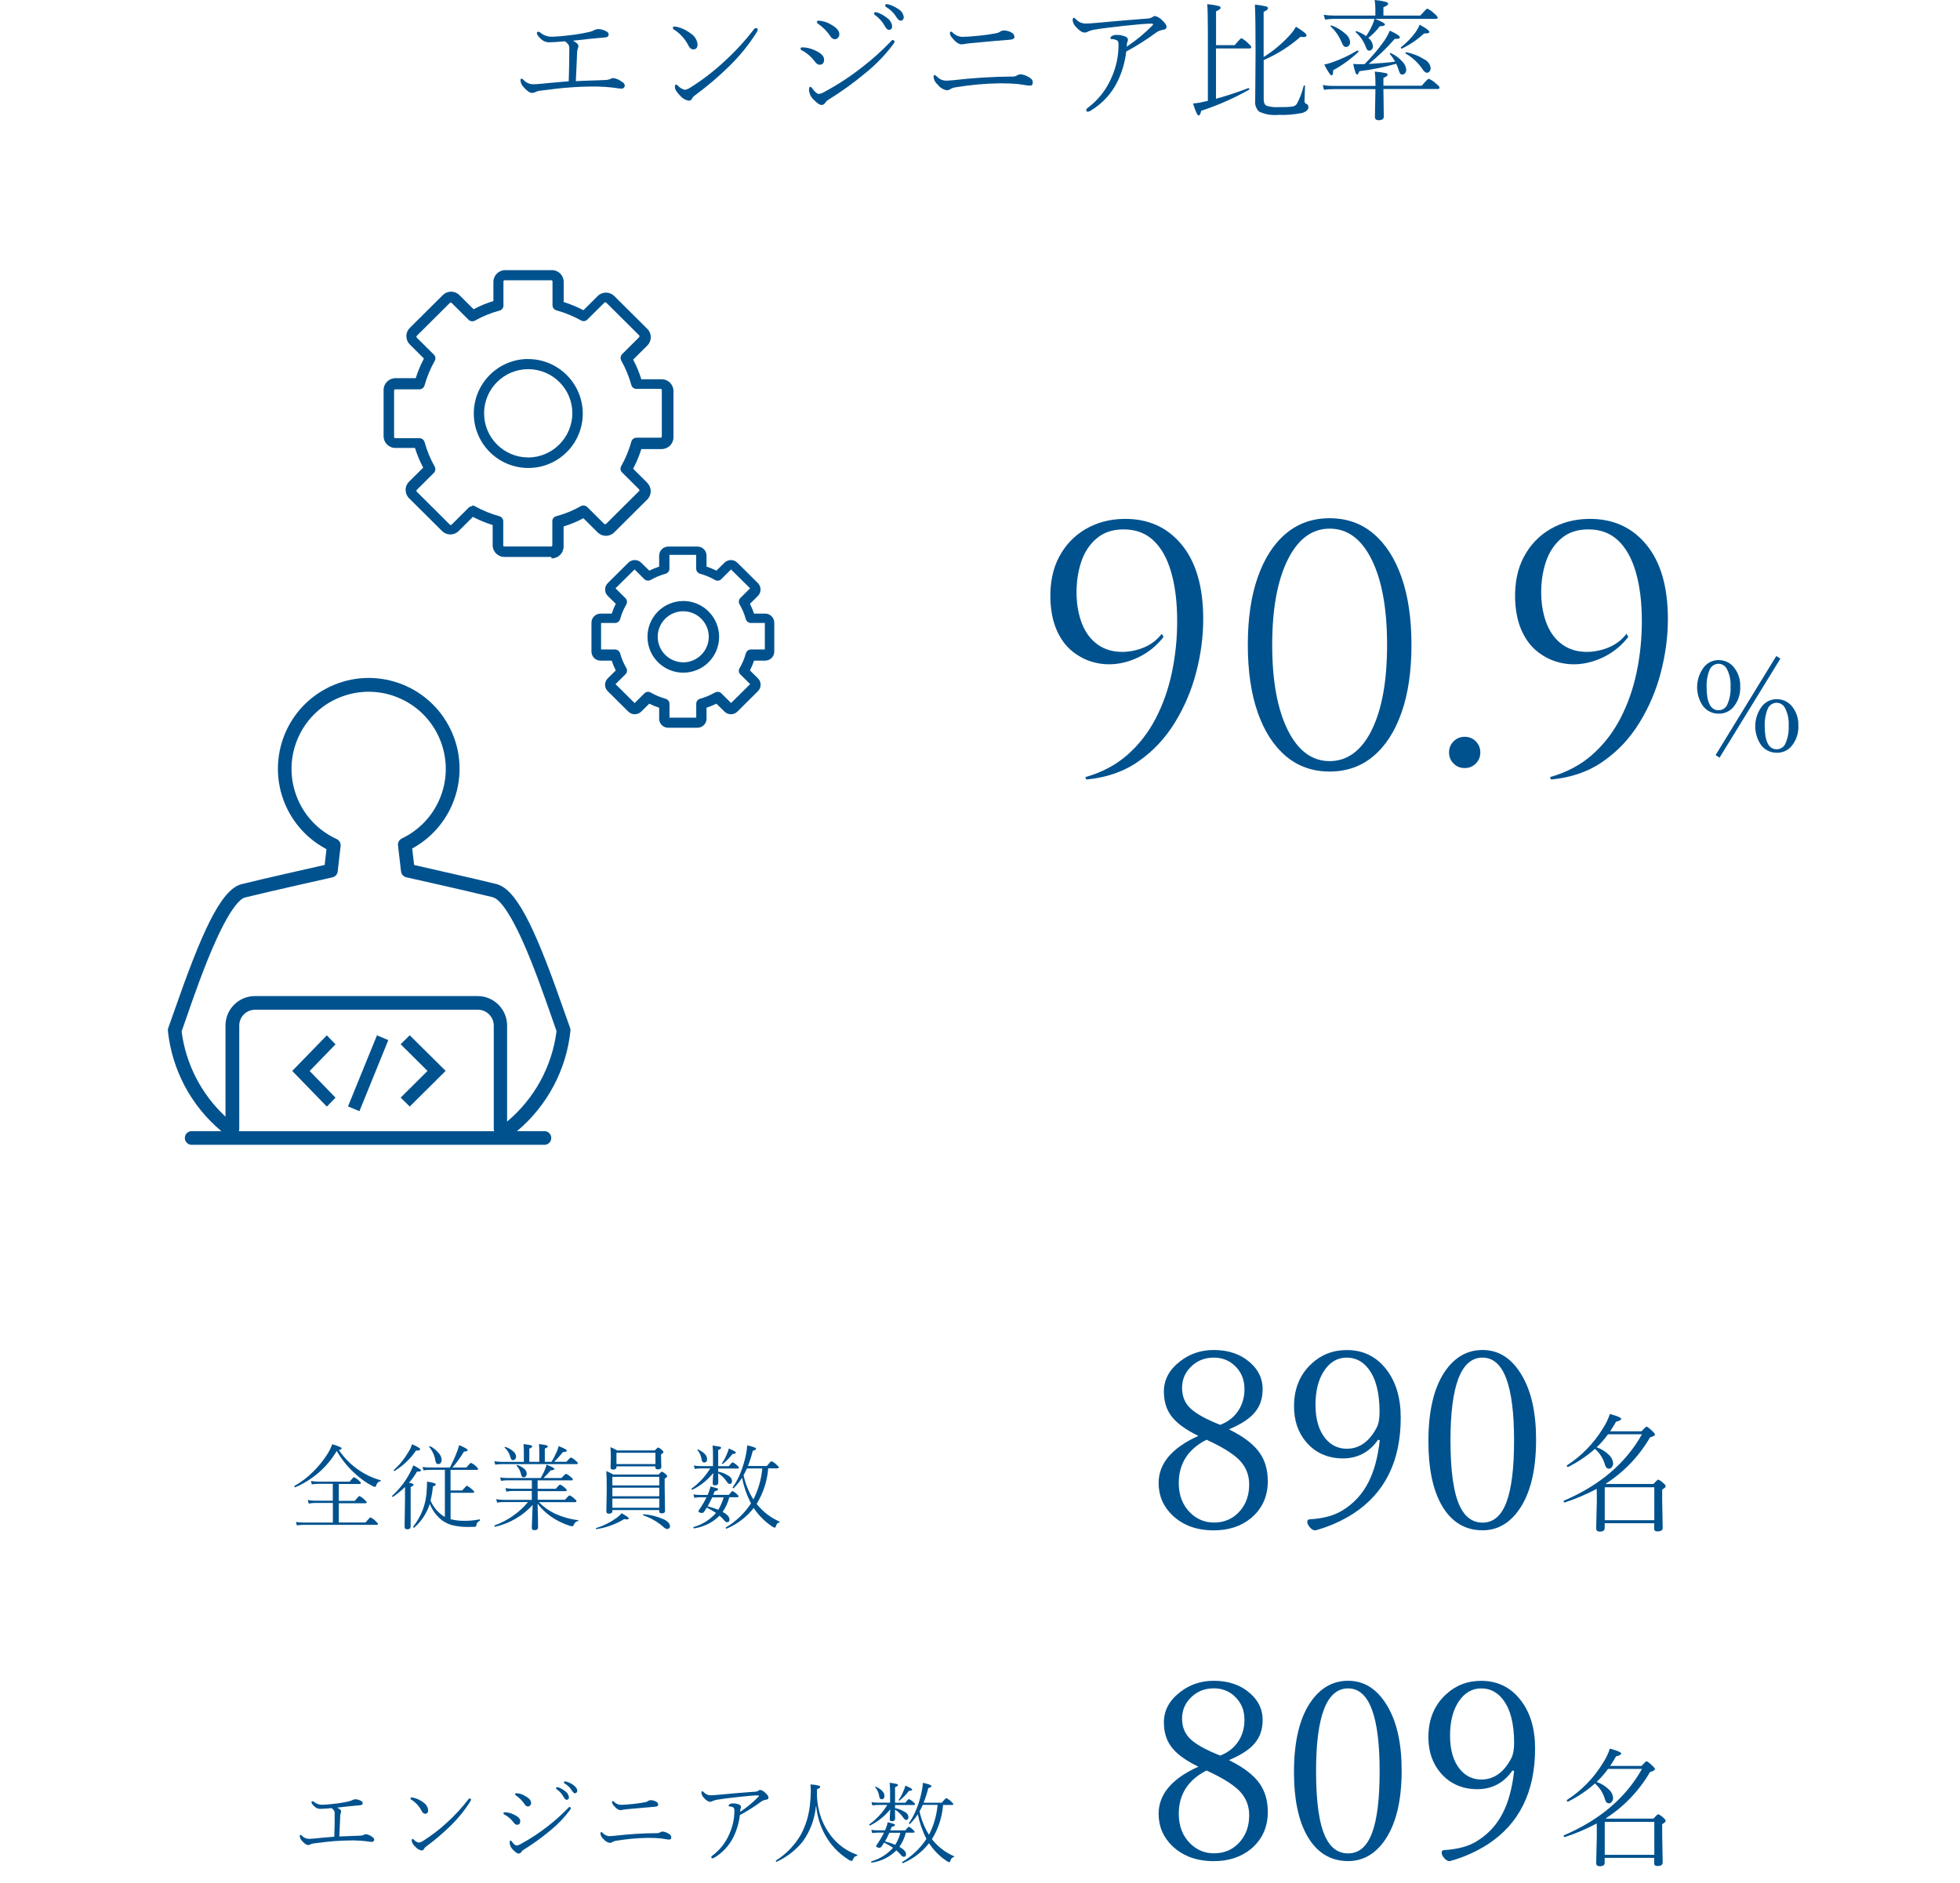 <?xml version="1.0" encoding="UTF-8"?>
<svg xmlns="http://www.w3.org/2000/svg" version="1.1" viewBox="0 0 315.97 303.56">
  <!-- Generator: Adobe Illustrator 29.5.1, SVG Export Plug-In . SVG Version: 2.1.0 Build 141)  -->
  <defs>
    <style>
      .st0 {
        fill: none;
      }

      .st1 {
        fill-rule: evenodd;
      }

      .st1, .st2 {
        fill: #00528f;
      }
    </style>
  </defs>
  <g id="_レイヤー_11">
    <g>
      <path id="Path_224825" class="st2" d="M92.85,13.08c.66-.04,1.64-.07,2.93-.11.89-.03,1.5-.05,1.79-.07.24,0,.48-.04.71-.12.18-.11.38-.18.59-.2.53.08,1.03.31,1.45.65.23.1.38.32.4.56,0,.14-.06.27-.16.36-.1.1-.24.15-.38.14-.15,0-.61-.05-1.39-.17-.68-.08-1.53-.14-2.55-.17h-.59c-1.2,0-2.51.05-3.94.16-.89.05-2.47.23-4.76.53-.23.03-.46.1-.66.22-.17.08-.35.12-.54.12-.35,0-.8-.32-1.37-.97-.28-.29-.45-.67-.47-1.07,0-.17.05-.25.16-.25s.21.06.28.14c.38.45.92.72,1.51.75h.22c.19,0,.56-.02,1.11-.07.94-.1,2.43-.24,4.49-.41.03-.68.05-1.74.08-3.17.01-.55.02-1.29.02-2.22,0-.22-.08-.44-.22-.61-.14-.16-.3-.31-.47-.44-.09,0-.31.02-.66.05-.34.03-.65.05-.95.07-.5.03-.86.04-1.06.04-.5-.03-.97-.25-1.31-.62-.38-.38-.56-.66-.56-.86,0-.15.07-.22.23-.22.11,0,.21.03.29.11.54.47,1.24.71,1.96.69.88-.03,1.76-.1,2.64-.22,1.12-.12,2.23-.3,3.33-.55.27-.05.54-.15.78-.28.2-.11.42-.17.65-.19.49.02.97.16,1.39.42.18.08.3.27.3.47,0,.24-.14.38-.42.44-.24.04-.61.07-1.11.11-.66.05-2.07.2-4.23.44.22.11.43.24.62.4.15.11.25.28.26.47,0,.15-.04.29-.1.42-.06.18-.1.37-.1.56l-.11,2.5c-.04.77-.07,1.5-.1,2.18h.03-.01Z"></path>
      <path id="Path_224826" class="st2" d="M108.67,4.78c-.11-.05-.18-.15-.19-.27-.02-.11.05-.21.16-.23h.07c.12,0,.23.01.35.04.85.18,1.64.56,2.32,1.1.61.38,1,1.03,1.07,1.74,0,.53-.23.8-.67.8-.32.01-.58-.19-.8-.62-.53-1.05-1.33-1.94-2.32-2.57h.01ZM110.38,14.49c.34-.06.66-.2.95-.4,1.96-1.23,3.8-2.65,5.49-4.23,1.72-1.57,3.3-3.29,4.72-5.14.1-.12.2-.19.29-.19.21,0,.32.07.32.23,0,.13-.05.26-.12.37-1.28,2.06-2.81,3.94-4.55,5.62-1.68,1.65-3.48,3.17-5.38,4.57-.22.14-.4.33-.53.56-.09.22-.3.36-.54.36-.54-.1-1.02-.38-1.37-.8-.58-.58-.86-1.04-.86-1.39,0-.28.06-.42.19-.42.11.02.21.08.28.17.3.34.7.57,1.14.68h-.03,0Z"></path>
      <path id="Path_224827" class="st2" d="M129.26,8.13c-.12-.05-.2-.17-.2-.3s.11-.2.32-.2c.69.02,1.36.19,1.98.48.99.44,1.49.93,1.49,1.49s-.25.84-.74.84c-.26,0-.53-.2-.82-.61-.54-.71-1.23-1.3-2.02-1.71h-.01ZM132.03,15.14c.31-.04.6-.15.86-.32,2.18-1.17,4.25-2.53,6.19-4.06,1.55-1.2,3.01-2.51,4.37-3.92.24-.27.38-.4.44-.4.08,0,.16.03.22.09.06.04.1.11.1.19-.04.16-.12.32-.23.44-1.28,1.7-2.76,3.24-4.42,4.58-1.91,1.6-3.94,3.06-6.06,4.37-.17.1-.31.24-.42.4-.12.24-.36.4-.62.42-.31,0-.72-.27-1.24-.82-.46-.4-.74-.96-.8-1.57,0-.36.07-.54.22-.54.11,0,.23.11.35.32.15.22.33.41.53.58.14.14.33.23.53.25v-.02h-.02ZM131.85,3.8c-.09-.05-.15-.15-.16-.25,0-.14.1-.22.32-.22.73.05,1.43.28,2.04.68.84.47,1.26.98,1.26,1.51.01.24-.09.46-.27.62-.13.12-.3.19-.48.19-.28-.03-.53-.2-.66-.44-.54-.82-1.23-1.52-2.04-2.07h0v-.02h0ZM141.16,1.97c.07,0,.14,0,.2.02.57.19,1.1.47,1.56.84.49.3.82.8.9,1.37,0,.43-.17.61-.53.61-.23,0-.46-.23-.7-.69-.38-.68-.92-1.27-1.56-1.71-.07-.05-.12-.13-.12-.22,0-.15.07-.22.23-.22,0,0,.02,0,.02,0ZM142.91.66c.11,0,.23.03.34.06.54.14,1.04.38,1.5.7.52.26.87.77.95,1.35,0,.16-.06.32-.17.43-.08.09-.19.14-.31.14-.23,0-.47-.19-.7-.56-.42-.7-1.02-1.28-1.73-1.68-.06-.06-.09-.14-.08-.22-.02-.1.05-.19.15-.2h.06v-.02h0Z"></path>
      <path id="Path_224828" class="st2" d="M152.61,13.01c.1,0,.45-.03,1.07-.08,3.17-.37,6.35-.57,9.54-.59.24.02.48-.04.69-.16.18-.12.38-.19.59-.2.4.03.78.14,1.13.34.27.12.52.29.72.5.1.14.16.32.14.5,0,.32-.14.48-.4.48-.24,0-.47-.02-.71-.06-.65-.11-1.08-.17-1.32-.2-.74-.07-1.71-.11-2.91-.11-2.36.04-4.72.25-7.05.64-.34.04-.68.15-.97.34-.15.1-.32.15-.5.14-.58-.1-1.1-.42-1.45-.89-.36-.3-.6-.72-.68-1.18,0-.27.07-.4.2-.4.16.1.31.22.44.36.39.37.92.58,1.46.56h0ZM155.12,5.94c.53,0,1.38-.05,2.54-.17,1.03-.09,2.05-.24,3.06-.44.18-.04.35-.11.5-.22.15-.11.34-.18.53-.2.46-.01.92.1,1.32.34.27.12.44.38.47.67,0,.28-.23.44-.7.48-1.43.11-3.61.29-6.54.58-.41.04-.66.08-.77.11-.17.03-.34.05-.51.06-.45,0-.95-.34-1.49-1.01-.21-.21-.35-.47-.4-.76,0-.19.07-.28.2-.28.09.02.18.07.23.14.41.43.97.68,1.56.7h0Z"></path>
      <path id="Path_224829" class="st2" d="M181.56,8.3c-.19,1.65-.65,3.26-1.37,4.76-.93,1.94-2.4,3.57-4.23,4.7-.17.13-.37.22-.59.25-.17,0-.26-.09-.26-.28,0-.12.08-.22.23-.33,1.72-1.28,3.07-3.01,3.89-4.99.7-1.59,1.07-3.31,1.09-5.04,0-.48-.07-.76-.2-.84-.28-.15-.6-.23-.92-.23-.12,0-.19-.04-.19-.14.02-.15.11-.29.25-.36.21-.12.44-.17.68-.17.49-.02.98.07,1.43.25.27.06.46.29.47.56,0,.07-.02.14-.05.2-.04.1-.07.16-.08.2-.04.23-.07.46-.08.69,1.51-1,2.9-2.15,4.17-3.44.05-.04.08-.1.08-.16,0-.08-.08-.12-.26-.12-.77,0-2.26.12-4.48.36-2.34.26-3.87.46-4.57.59-.4.05-.78.16-1.15.32-.18.11-.38.17-.59.17-.38,0-.86-.32-1.43-.97-.27-.28-.43-.63-.48-1.01,0-.27.06-.4.19-.4.08,0,.2.08.36.25.38.41.9.65,1.46.68.47,0,1.12-.04,1.95-.12,3.06-.29,5.72-.51,7.98-.68.33,0,.66-.08.95-.25.09-.1.22-.16.36-.17.45.1.86.33,1.17.68.48.43.72.79.72,1.07,0,.26-.17.41-.5.47-.42.05-.82.2-1.16.44-1.54,1.14-3.16,2.16-4.84,3.07h-.02.02,0Z"></path>
      <path id="Path_224830" class="st2" d="M194.72,16.25V5.26c0-2.48-.04-4.01-.11-4.58.63.04,1.25.14,1.86.29.2.07.31.16.31.28,0,.17-.25.36-.74.58v5.45h3.01c.61-.74.97-1.12,1.09-1.12.41.22.78.5,1.1.84.32.27.48.48.48.62,0,.12-.1.19-.3.19h-5.39v8.11c1.76-.48,3.5-1.05,5.2-1.71h.03c.09,0,.14.06.14.17,0,.03,0,.06-.04.08-2.45,1.39-5.04,2.53-7.72,3.4-.1.5-.23.76-.42.76s-.49-.65-.9-1.94c.35-.02.69-.06,1.03-.12.24-.04.69-.14,1.37-.3h0ZM203.71,9.19c1.46-.91,2.8-2.01,3.98-3.27.48-.48.89-1.02,1.23-1.61,1.14.69,1.71,1.16,1.71,1.39,0,.18-.17.27-.5.27-.16,0-.31-.02-.47-.04-1.77,1.55-3.77,2.82-5.94,3.75v6.33c0,.55.16.89.47,1.04.61.19,1.24.26,1.88.22.75.02,1.5,0,2.25-.09.28-.03.54-.17.72-.39.51-.93.88-1.92,1.12-2.94,0-.05.06-.09.11-.08.08,0,.11.04.11.11,0,.17-.02.64-.05,1.4-.02.5-.03.82-.03.97,0,.26.09.42.27.48.23.08.37.3.36.54,0,.43-.35.74-1.03.95-1.26.25-2.55.35-3.83.3-1.06.11-2.13-.08-3.1-.53-.48-.47-.71-1.13-.62-1.8l.06-7.53c0-4.28-.04-6.92-.11-7.92.61.06,1.22.16,1.83.3.19.06.28.16.28.28,0,.19-.23.38-.7.59v7.33s0-.05,0-.05Z"></path>
      <path id="Path_224831" class="st2" d="M223.02,13.82h6.18c.63-.74,1.01-1.12,1.14-1.12.46.2.87.49,1.23.84.34.26.5.46.5.59,0,.14-.1.22-.3.22h-8.75v.04l.06,4.4c0,.39-.28.59-.84.59-.39,0-.59-.18-.59-.54l.08-4.25v-.22h-6.77c-.51,0-1.02.03-1.52.11l-.2-.77c.56.1,1.13.15,1.71.14h6.79c0-.77-.02-1.55-.11-2.31.59.04,1.18.13,1.77.25.2.05.3.14.3.27,0,.14-.23.32-.68.5v1.29h0s0-.03,0-.03ZM221.59,3.04h-6.52c-.49,0-.97.05-1.45.12l-.23-.77c.56.08,1.12.12,1.68.12h6.65v-1.14c0-.46-.04-.91-.11-1.37.63.06,1.25.16,1.86.32.2.07.31.17.31.3,0,.17-.26.35-.76.54v1.35h5.94c.66-.74,1.04-1.12,1.15-1.12.43.21.82.5,1.16.84.34.29.5.5.5.62s-.09.19-.27.19h-9.85c1.08.42,1.62.72,1.62.9s-.28.28-.84.3c-.53.71-1.15,1.34-1.85,1.87.43.32.7.81.75,1.35,0,.19-.06.38-.19.53-.1.11-.25.18-.4.17-.13.01-.27-.05-.35-.16-.11-.18-.2-.37-.26-.56-.34-.86-.88-1.63-1.57-2.24-.02-.02-.03-.05-.03-.07,0-.06.04-.1.09-.11h.04c.56.19,1.09.46,1.57.8.41-.58.75-1.2,1.03-1.85.14-.3.24-.62.32-.95v.03h.01ZM218.79,8.15s.02-.02.03-.02c.12,0,.17.07.17.2,0,.03,0,.06-.03.07-1.22,1.14-2.58,2.13-4.05,2.93v.2c0,.41-.08.62-.26.62s-.56-.58-1.17-1.74c.42-.09.83-.2,1.23-.34,1.42-.49,2.78-1.13,4.07-1.91h0ZM214.52,4.27s-.02-.04-.02-.06c0-.07.04-.11.11-.11h.04c.86.31,1.64.79,2.31,1.4.4.33.65.81.69,1.32,0,.21-.07.41-.22.56-.12.13-.28.2-.45.2-.27,0-.5-.24-.68-.72-.41-.99-1.01-1.88-1.79-2.61h0v.02h0ZM220.01,10.32c1.15-1.17,2.21-2.42,3.16-3.76.35-.51.64-1.06.89-1.62,1.07.5,1.61.86,1.61,1.06,0,.1-.06.2-.17.22-.22.05-.44.06-.66.05-1.27,1.47-2.68,2.82-4.2,4.04,1.9-.11,3.33-.23,4.27-.38-.25-.44-.54-.85-.86-1.24,0-.02-.02-.03-.02-.05,0-.06.04-.09.11-.09h.05c.72.32,1.37.79,1.89,1.38.36.35.58.82.62,1.32,0,.21-.07.42-.22.58-.11.12-.26.19-.42.19-.14,0-.27-.06-.35-.17-.1-.18-.18-.37-.23-.56-.1-.35-.24-.68-.4-1.01-1.94.55-3.93.96-5.94,1.2-.13.36-.24.54-.33.54h-.02c-.11-.01-.2-.13-.28-.34-.15-.45-.27-.9-.36-1.37.45.03.8.04,1.03.04h.38l.44-.02h0ZM226.04,7.82s-.02.02-.04.02c-.11,0-.17-.06-.17-.17,0-.03,0-.06.03-.07.86-.67,1.63-1.45,2.28-2.33.3-.4.54-.83.72-1.29,1.04.57,1.57.96,1.57,1.18,0,.16-.22.23-.65.23h-.2c-1.06.98-2.26,1.8-3.55,2.43h0ZM226.62,8.63s-.05-.05-.05-.09c0-.1.04-.14.12-.12,1.08.21,2.1.62,3.03,1.21.51.27.85.78.92,1.35,0,.19-.06.38-.18.53-.1.14-.26.22-.44.22-.22,0-.49-.24-.8-.72-.68-.97-1.57-1.78-2.6-2.37h0Z"></path>
    </g>
    <g>
      <path id="Path_224852" class="st1" d="M123.35,98.93h-1.79c-.18-.54-.4-1.07-.66-1.58l1.28-1.27c.57-.57.57-1.5,0-2.07l-3.3-3.28c-.58-.58-1.52-.58-2.1,0h0l-1.29,1.27c-.51-.26-1.05-.48-1.59-.65v-1.77c0-.81-.66-1.47-1.47-1.46h-4.7c-.81,0-1.47.65-1.47,1.46h0v1.77c-.55.18-1.08.4-1.59.65l-1.29-1.27c-.58-.58-1.52-.58-2.1,0h0l-3.3,3.28c-.57.57-.57,1.5,0,2.07l1.29,1.27c-.26.51-.48,1.04-.66,1.58h-1.79c-.81,0-1.47.65-1.47,1.45h0v4.67c0,.81.66,1.47,1.47,1.46h1.79c.18.54.4,1.07.66,1.58l-1.29,1.27c-.57.56-.59,1.48-.03,2.05l.03.03,3.3,3.28c.58.58,1.52.58,2.1,0h0l1.29-1.27c.51.26,1.05.48,1.59.65v1.77c0,.81.66,1.47,1.47,1.46h4.7c.81,0,1.47-.65,1.47-1.45h0v-1.78c.55-.18,1.08-.4,1.59-.65l1.29,1.27c.58.58,1.52.58,2.1,0h0l3.3-3.28c.57-.56.59-1.48.03-2.05l-.03-.03-1.28-1.27c.26-.51.48-1.04.66-1.58h1.79c.81,0,1.47-.65,1.47-1.46h0v-4.66c0-.81-.66-1.47-1.47-1.46h0ZM123.31,104.71h-2.25c-.38,0-.71.26-.82.62-.23.84-.57,1.64-1.01,2.39-.2.32-.15.73.11,1l1.59,1.58-3.07,3.04-1.59-1.58c-.28-.25-.68-.29-1.01-.11-.75.43-1.56.77-2.4,1-.36.1-.62.43-.62.81v2.24h-4.31v-2.23c-.01-.38-.26-.7-.62-.81-.84-.23-1.65-.57-2.4-1-.32-.2-.74-.15-1.01.11l-1.59,1.58-3.08-3.05,1.59-1.58c.28-.26.34-.67.16-1-.44-.75-.78-1.55-1.01-2.39-.11-.36-.44-.61-.82-.62h-2.25v-4.27h2.25c.38,0,.71-.26.82-.62.23-.84.57-1.64,1.01-2.39.17-.33.11-.74-.16-1l-1.59-1.58,3.07-3.04,1.59,1.58c.28.25.68.29,1.01.11.75-.43,1.56-.77,2.4-1,.36-.1.62-.43.62-.81v-2.23h4.31v2.23c.01.38.26.7.62.81.84.23,1.65.57,2.4,1,.32.2.74.15,1.01-.11l1.59-1.58,3.07,3.04-1.59,1.58c-.25.27-.29.68-.11,1,.44.75.78,1.55,1.01,2.39.11.36.44.61.82.62h2.25v4.27s.01,0,.01,0Z"></path>
      <path id="Path_224853" class="st1" d="M110.11,96.9c-3.19.02-5.76,2.63-5.73,5.82.02,3.19,2.63,5.76,5.82,5.73,3.17-.02,5.73-2.6,5.73-5.78s-2.6-5.78-5.8-5.78h-.02ZM110.11,106.78c-2.27-.02-4.1-1.88-4.08-4.15.02-2.27,1.88-4.1,4.15-4.08,2.26.02,4.08,1.86,4.08,4.12-.01,2.28-1.87,4.13-4.15,4.12h0Z"></path>
      <path id="Path_224854" class="st1" d="M104.36,77.85l-2.29-2.28c.53-1.02.98-2.08,1.32-3.17h3.27c1.05,0,1.9-.84,1.91-1.89h0v-7.47c0-1.05-.86-1.9-1.91-1.89h-3.27c-.34-1.1-.78-2.16-1.32-3.17l2.29-2.28c.74-.74.74-1.93,0-2.67l-5.33-5.3c-.74-.74-1.94-.74-2.68,0l-2.29,2.28c-1.02-.53-2.09-.97-3.19-1.32v-3.25c0-1.05-.86-1.9-1.91-1.89h-7.51c-1.05,0-1.9.84-1.91,1.89h0v3.1c-1.1.33-2.17.77-3.19,1.32l-2.29-2.28c-.74-.74-1.94-.74-2.68,0l-5.33,5.3c-.35.35-.55.82-.54,1.32,0,.49.19.97.54,1.32l2.29,2.28c-.53,1.02-.98,2.08-1.32,3.17h-3.27c-1.05,0-1.9.84-1.91,1.89h0v7.47c0,1.05.86,1.9,1.91,1.89h3.15c.34,1.1.78,2.16,1.32,3.17l-2.29,2.28c-.35.35-.55.82-.54,1.32,0,.49.19.97.54,1.32l5.33,5.3c.74.74,1.94.74,2.68,0l2.29-2.28c1.02.53,2.09.97,3.19,1.32v3.25c0,1.05.86,1.9,1.91,1.89h7.51l.11.23c1.05,0,1.9-.84,1.91-1.89h0v-3.26c1.1-.33,2.17-.77,3.19-1.32l2.29,2.28c.74.74,1.94.74,2.68,0l5.33-5.3c.74-.74.74-1.93,0-2.67h.01ZM103.04,79.16l-5.33,5.3c-.09.08-.22.08-.31,0l-2.76-2.74c-.28-.25-.69-.29-1.01-.11-1.25.7-2.58,1.25-3.97,1.62-.37.09-.63.43-.62.81v3.87c0,.1-.07.19-.17.2h-7.54c-.1.01-.19-.06-.2-.16v-3.91c0-.38-.26-.71-.62-.81-1.38-.38-2.71-.93-3.97-1.62-.12-.09-.28-.13-.43-.11l.04.11c-.22,0-.43.08-.59.23l-2.76,2.75c-.07.07-.19.08-.27,0h0l-5.33-5.3s-.08-.1-.07-.16c0-.06.04-.11.07-.16l2.76-2.75c.25-.28.29-.68.11-1.01-.7-1.24-1.25-2.57-1.63-3.95-.11-.36-.44-.61-.82-.62h-3.89c-.1.01-.19-.06-.2-.16v-7.51c0-.1.07-.19.17-.2h3.92c.38,0,.71-.26.82-.62.38-1.38.93-2.7,1.63-3.95.2-.32.15-.74-.11-1.01l-2.76-2.74s-.08-.1-.07-.16c0-.06.04-.11.07-.16l5.33-5.3c.07-.07.19-.08.27,0h0l2.76,2.75c.28.25.69.29,1.01.11,1.25-.7,2.58-1.25,3.97-1.62.37-.09.63-.43.62-.81v-3.87c0-.1.07-.19.17-.2h7.54c.1,0,.19.06.2.16v3.87c0,.38.26.71.62.81,1.38.38,2.71.93,3.97,1.62.32.2.74.15,1.01-.11l2.76-2.74c.09-.08.22-.08.31,0l5.29,5.26c.08.09.08.22,0,.31l-2.76,2.75c-.25.28-.29.68-.12,1.01.7,1.24,1.25,2.57,1.63,3.95.1.37.44.62.82.62h3.89c.1,0,.19.07.2.17v7.5c0,.1-.07.19-.17.2h-3.92c-.38,0-.71.26-.82.62-.38,1.38-.93,2.7-1.63,3.95-.2.32-.15.74.12,1.01l2.76,2.75c.07.07.08.19,0,.27h.01Z"></path>
      <path id="Path_224855" class="st1" d="M85.12,57.88c-4.85.02-8.76,3.98-8.74,8.83.02,4.85,3.98,8.76,8.83,8.74,4.83-.02,8.74-3.95,8.74-8.78-.02-4.86-3.97-8.79-8.83-8.78h0ZM85.12,73.75c-3.93-.02-7.1-3.22-7.08-7.15s3.22-7.1,7.15-7.08c3.92.02,7.08,3.2,7.08,7.12-.03,3.93-3.22,7.11-7.15,7.12h0Z"></path>
      <path id="Path_224856" class="st1" d="M91.97,166.14c0-.14-.02-.29-.07-.42-.26-.71-.56-1.57-.91-2.57-4.18-12-7.29-19.26-10.58-20.49-.08-.04-.17-.08-.26-.1-3.34-.83-10.96-2.55-13.39-3.1l-.31-2.66c7.1-3.87,9.72-12.76,5.85-19.86-3.87-7.1-12.76-9.72-19.86-5.85-7.1,3.87-9.72,12.76-5.85,19.86,1.38,2.54,3.49,4.61,6.04,5.95l-.29,2.55c-2.43.55-10.05,2.26-13.4,3.1-3.41.85-6.58,8.2-10.9,20.6-.35,1-.65,1.87-.91,2.57-.05.13-.08.28-.07.42.65,6.33,3.74,12.15,8.63,16.23h-4.71c-.61-.04-1.13.41-1.18,1.02-.04.61.41,1.13,1.02,1.18h56.87c.61.04,1.13-.41,1.18-1.02.04-.61-.41-1.13-1.02-1.18h-4.51c4.88-4.08,7.98-9.91,8.63-16.24h0ZM29.29,166.25c.24-.68.52-1.47.83-2.37,1.19-3.43,2.82-8.11,4.61-12.08,2.7-6.01,4.22-6.97,4.76-7.1,3.95-.98,14-3.23,14.1-3.25.46-.1.8-.48.85-.95l.47-4.1c.05-.47-.21-.93-.64-1.13-6.25-2.85-9-10.23-6.15-16.47s10.23-9,16.47-6.15c6.25,2.85,9,10.23,6.15,16.47-1.21,2.66-3.32,4.8-5.96,6.06-.42.2-.67.65-.62,1.12l.49,4.19c.05.46.39.84.85.95.1.02,9.75,2.18,13.85,3.19.06.02.11.04.17.06.53.13,2.06,1.09,4.76,7.1,1.78,3.97,3.41,8.66,4.61,12.08.32.91.59,1.71.83,2.37-.72,5.69-3.57,10.9-7.97,14.58v-15.48c0-2.63-2.14-4.75-4.76-4.75h-35.88c-2.63,0-4.76,2.12-4.76,4.75v14.69c-3.9-3.63-6.41-8.5-7.08-13.79h.02ZM79.65,182.38h-41.15c.04-.1.06-.21.07-.32v-16.71c0-1.42,1.15-2.56,2.57-2.56h35.89c1.42,0,2.56,1.15,2.57,2.56v16.71c0,.11.02.21.06.32h0Z"></path>
      <path id="Path_224857" class="st1" d="M52.69,166.92l-5.58,5.74,5.58,5.75,1.4-1.44-4.17-4.3,4.17-4.3-1.4-1.44h0Z"></path>
      <path id="Path_224858" class="st1" d="M64.59,168.36l4.33,4.3-4.33,4.3,1.46,1.44,5.79-5.75-5.79-5.74-1.46,1.44h0Z"></path>
      <path id="Path_224859" class="st1" d="M56.1,178.38l1.84.77,4.66-11.46-1.83-.77s-4.67,11.46-4.67,11.46Z"></path>
    </g>
    <g>
      <path id="Path_224862" class="st2" d="M277.06,106.43c1.01-.02,1.96.46,2.56,1.28.63.85.96,1.89.92,2.95.07,1.24-.34,2.45-1.14,3.38-.59.67-1.44,1.04-2.32,1.02-1.01.02-1.98-.46-2.58-1.28-1.3-1.94-1.2-4.49.26-6.32.59-.67,1.44-1.05,2.32-1.04h0v.02h0ZM277.06,107.01c-.65,0-1.24.41-1.47,1.01-.35.87-.51,1.8-.47,2.73,0,2.51.65,3.76,1.94,3.76.63,0,1.21-.4,1.43-1,.37-.87.54-1.82.49-2.76.07-1.03-.15-2.06-.63-2.97-.27-.47-.76-.76-1.29-.76h0ZM277.2,122.15l-.63-.41,9.78-15.97.67.41-9.81,15.97ZM286.43,112.73c1.01-.02,1.96.46,2.56,1.28.63.85.96,1.89.92,2.95.07,1.24-.34,2.45-1.14,3.38-.59.67-1.44,1.04-2.32,1.02-1.01.02-1.98-.46-2.58-1.28-1.3-1.94-1.2-4.49.26-6.32.59-.67,1.44-1.05,2.32-1.04h0v.02h0ZM286.43,113.3c-.65,0-1.24.41-1.47,1.01-.35.87-.51,1.8-.47,2.73,0,2.51.65,3.76,1.94,3.76.63,0,1.21-.4,1.43-1,.37-.87.54-1.82.49-2.76.07-1.03-.15-2.06-.63-2.97-.27-.47-.76-.76-1.29-.76h0Z"></path>
      <path class="st2" d="M175.13,125.68l-.17-.39c2.65-.75,4.92-1.94,6.79-3.59s3.39-3.61,4.57-5.89,2.05-4.76,2.61-7.43.84-5.42.84-8.22c0-3.03-.32-5.66-.96-7.88-.63-2.23-1.59-3.94-2.86-5.14s-2.88-1.79-4.82-1.79c-1.76,0-3.21.49-4.35,1.46s-1.98,2.25-2.5,3.84c-.52,1.59-.76,3.32-.73,5.19.04,1.79.35,3.41.92,4.82.58,1.42,1.43,2.52,2.56,3.31s2.48,1.16,4.1,1.13c1.16-.04,2.29-.29,3.39-.76s2.03-1.19,2.77-2.16l.28.51c-.93,1.2-2.02,2.15-3.25,2.86-1.24.71-2.52,1.18-3.87,1.41s-2.67.18-3.95-.14c-1.29-.31-2.47-.9-3.54-1.74-1.07-.84-1.92-1.96-2.56-3.37s-.99-3.09-1.07-5.08c-.07-2.65.39-4.93,1.41-6.85,1.01-1.9,2.42-3.39,4.24-4.46,1.82-1.07,3.87-1.62,6.15-1.66,3.89-.07,7,1.3,9.34,4.12,2.34,2.82,3.5,6.84,3.5,12.04,0,2.8-.37,5.66-1.13,8.56-.75,2.9-1.9,5.61-3.45,8.13s-3.5,4.61-5.87,6.25c-2.35,1.65-5.16,2.62-8.41,2.92h0Z"></path>
      <path class="st2" d="M214.35,83.55c2.73,0,5.08.82,7.04,2.47,1.96,1.65,3.48,3.99,4.55,7.04s1.6,6.69,1.6,10.91-.53,7.87-1.6,10.91-2.58,5.39-4.55,7.04c-1.96,1.65-4.31,2.47-7.04,2.47s-5.08-.82-7.04-2.47c-1.96-1.65-3.48-3.99-4.55-7.04s-1.6-6.69-1.6-10.91.53-7.87,1.6-10.91,2.58-5.39,4.55-7.04c1.96-1.65,4.31-2.47,7.04-2.47ZM214.35,85.23c-2.84,0-5.1,1.67-6.76,5.02s-2.5,7.92-2.5,13.72.84,10.37,2.5,13.72,3.92,5.02,6.76,5.02,5.14-1.67,6.79-5.02,2.47-7.92,2.47-13.72-.82-10.37-2.47-13.72-3.91-5.02-6.79-5.02Z"></path>
      <path class="st2" d="M236.12,123.83c-.71,0-1.31-.24-1.79-.73-.49-.48-.73-1.08-.73-1.79s.24-1.31.73-1.79c.48-.48,1.08-.73,1.79-.73s1.31.24,1.79.73c.48.49.73,1.08.73,1.79s-.24,1.31-.73,1.79c-.49.49-1.08.73-1.79.73Z"></path>
      <path class="st2" d="M250.04,125.68l-.17-.39c2.65-.75,4.92-1.94,6.79-3.59s3.39-3.61,4.57-5.89,2.05-4.76,2.61-7.43.84-5.42.84-8.22c0-3.03-.32-5.66-.96-7.88s-1.59-3.94-2.86-5.14-2.88-1.79-4.82-1.79c-1.76,0-3.21.49-4.35,1.46s-1.98,2.25-2.5,3.84c-.52,1.59-.77,3.32-.73,5.19.04,1.79.35,3.41.92,4.82.58,1.42,1.43,2.52,2.56,3.31s2.48,1.16,4.1,1.13c1.16-.04,2.29-.29,3.39-.76s2.03-1.19,2.78-2.16l.28.51c-.93,1.2-2.02,2.15-3.25,2.86-1.24.71-2.52,1.18-3.87,1.41-1.35.23-2.67.18-3.95-.14-1.29-.31-2.47-.9-3.54-1.74-1.07-.84-1.92-1.96-2.56-3.37s-.99-3.09-1.07-5.08c-.07-2.65.39-4.93,1.41-6.85,1.01-1.9,2.42-3.39,4.24-4.46,1.82-1.07,3.87-1.62,6.14-1.66,3.89-.07,7,1.3,9.34,4.12,2.34,2.82,3.5,6.84,3.5,12.04,0,2.8-.38,5.66-1.13,8.56s-1.9,5.61-3.45,8.13c-1.55,2.52-3.5,4.61-5.87,6.25-2.35,1.65-5.16,2.62-8.41,2.92h0Z"></path>
    </g>
    <g>
      <path id="Path_224841" class="st2" d="M54.7,296.08c.47-.03,1.17-.05,2.09-.08.64-.02,1.07-.04,1.28-.05.17,0,.34-.03.5-.09.13-.08.28-.13.43-.15.38.06.74.22,1.04.47.16.08.27.23.29.41,0,.1-.04.19-.11.26-.08.07-.18.11-.28.11-.11,0-.44-.04-.99-.12-.49-.06-1.1-.1-1.82-.12h-.42c-.86,0-1.8.04-2.81.11-.64.04-1.77.17-3.4.38-.16.02-.32.07-.47.16-.12.06-.26.09-.39.09-.25,0-.57-.23-.98-.69-.2-.21-.32-.48-.33-.77,0-.12.04-.18.12-.18s.15.05.2.11c.27.32.66.51,1.08.53h.16c.14,0,.4-.02.79-.05.67-.07,1.74-.17,3.21-.29.02-.49.04-1.25.06-2.27,0-.39,0-.92,0-1.58,0-.16-.06-.31-.16-.44-.1-.12-.21-.22-.33-.32-.06,0-.22.02-.47.04s-.47.04-.68.05c-.36.02-.62.03-.76.03-.36-.02-.69-.18-.93-.45-.27-.27-.41-.47-.41-.62,0-.08.05-.15.13-.16h.04c.07,0,.15.02.2.08.39.33.89.51,1.4.49.63-.02,1.26-.07,1.89-.16.8-.08,1.59-.21,2.37-.39.19-.04.38-.11.56-.2.14-.08.3-.13.47-.14.35.01.69.11.99.3.13.06.21.19.21.33,0,.17-.1.28-.3.32-.17.03-.44.05-.79.08-.47.04-1.48.14-3.02.32.16.08.31.17.45.29.11.08.17.2.18.33,0,.1-.03.21-.07.3-.05.13-.07.27-.07.41l-.08,1.78c-.02.56-.05,1.07-.07,1.55h.02-.03Z"></path>
      <path id="Path_224842" class="st2" d="M66.31,290.15c-.08-.03-.13-.11-.14-.19,0-.08.05-.15.13-.17h.04c.08,0,.17,0,.25.03.61.13,1.17.4,1.66.78.44.27.72.73.77,1.25,0,.38-.16.57-.47.57-.22,0-.41-.14-.57-.44-.38-.75-.95-1.38-1.66-1.83h-.01ZM67.53,297.08c.24-.05.47-.14.68-.29,1.4-.88,2.71-1.89,3.92-3.02,1.23-1.12,2.35-2.35,3.37-3.67.08-.09.14-.13.2-.14.15,0,.23.06.23.17,0,.09-.04.18-.09.26-.91,1.47-2.01,2.81-3.25,4.01-1.2,1.18-2.49,2.27-3.85,3.27-.16.1-.29.24-.38.41-.06.16-.22.26-.39.26-.38-.07-.73-.27-.98-.57-.32-.25-.54-.6-.62-.99,0-.2.04-.3.14-.3.08.01.15.05.2.12.22.24.5.41.81.48h.02-.01Z"></path>
      <path id="Path_224843" class="st2" d="M81.31,292.54c-.09-.03-.15-.12-.15-.21s.07-.15.23-.15c.49.01.97.13,1.41.35.71.32,1.07.67,1.07,1.07s-.17.6-.53.6c-.19,0-.38-.14-.59-.44-.38-.51-.88-.92-1.44-1.22h0ZM83.3,297.54c.22-.03.43-.11.62-.23,1.55-.84,3.03-1.81,4.42-2.9,1.11-.86,2.15-1.79,3.13-2.8.17-.19.28-.29.32-.29.06,0,.12.03.16.07.05.03.07.08.07.14-.03.12-.09.22-.16.32-.91,1.22-1.97,2.32-3.16,3.28-1.37,1.14-2.81,2.18-4.33,3.12-.12.07-.22.17-.3.29-.08.18-.26.29-.45.3-.22,0-.52-.2-.89-.59-.33-.29-.53-.69-.57-1.12,0-.26.05-.39.16-.39.08,0,.16.08.25.23.1.16.23.3.38.41.1.1.23.16.38.18h-.02v-.02h0ZM83.16,289.45c-.06-.04-.11-.11-.12-.18,0-.11.08-.16.23-.16.52.03,1.02.2,1.45.48.6.34.9.7.9,1.08,0,.17-.06.33-.19.44-.09.09-.22.14-.35.14-.2-.02-.37-.14-.47-.32-.38-.58-.88-1.09-1.46-1.48h.01ZM89.81,288.13s.1,0,.15.02c.4.13.78.33,1.11.6.35.22.58.57.65.98,0,.3-.13.44-.38.44-.16,0-.33-.17-.5-.49-.27-.49-.65-.9-1.11-1.22-.05-.04-.09-.09-.09-.16,0-.08.05-.15.13-.16h.04,0ZM91.07,287.2c.08,0,.16.02.24.05.38.1.75.27,1.07.5.45.32.68.63.68.96,0,.12-.04.23-.13.31-.06.06-.13.1-.22.1-.17,0-.33-.14-.5-.41-.3-.5-.72-.91-1.23-1.2-.04-.04-.07-.1-.06-.16,0-.07.04-.14.12-.15h.03Z"></path>
      <path id="Path_224844" class="st2" d="M98.3,296.03c.07,0,.32-.02.77-.06,2.26-.26,4.53-.41,6.81-.42.17.01.34-.03.49-.11.13-.09.27-.14.43-.15.28.02.55.1.8.24.19.08.37.2.51.35.07.1.11.23.1.35,0,.23-.1.35-.29.35-.17,0-.34-.01-.5-.05-.46-.08-.77-.12-.95-.14-.53-.05-1.22-.08-2.07-.08-1.69.03-3.37.18-5.03.46-.25.02-.48.11-.69.24-.11.07-.23.11-.36.11-.41-.07-.78-.3-1.04-.63-.26-.21-.43-.51-.48-.84,0-.19.05-.29.15-.29.12.07.22.16.32.26.28.27.66.42,1.04.41,0,0-.01,0,0,0ZM100.09,290.98c.38,0,.98-.04,1.81-.12.87-.09,1.6-.2,2.19-.32.13-.03.25-.08.36-.16.11-.08.24-.13.38-.15.33-.01.66.07.95.24.19.09.31.27.33.47,0,.2-.16.32-.5.35-1.02.08-2.58.21-4.67.41-.29.04-.47.06-.55.08-.12.03-.24.04-.37.05-.32,0-.68-.24-1.07-.72-.14-.15-.24-.34-.29-.54,0-.14.05-.2.15-.2.04,0,.1.04.16.11.29.31.69.49,1.11.5h.01Z"></path>
      <path id="Path_224845" class="st2" d="M119.27,292.67c-.13,1.18-.47,2.33-.98,3.4-.67,1.39-1.71,2.55-3.02,3.36-.13.09-.27.15-.42.18-.12,0-.18-.07-.18-.2,0-.08.06-.16.16-.23,1.23-.92,2.19-2.15,2.78-3.57.5-1.14.77-2.36.78-3.6,0-.35-.05-.54-.15-.6-.2-.11-.43-.17-.65-.17-.09,0-.13-.04-.13-.11.01-.11.08-.2.17-.26.15-.08.31-.12.48-.12.35-.01.7.05,1.02.18.19.04.33.21.33.41,0,.05-.02.1-.04.15-.02.05-.04.09-.05.14-.03.16-.05.32-.06.49,1.08-.71,2.07-1.53,2.98-2.46.03-.03.06-.07.06-.11,0-.06-.06-.09-.18-.09-.55,0-1.62.08-3.2.26-1.68.19-2.76.32-3.27.42-.28.03-.56.11-.82.23-.13.08-.28.12-.43.12-.27,0-.62-.23-1.02-.69-.19-.2-.31-.45-.35-.73,0-.2.04-.29.13-.29.05,0,.14.06.26.18.27.29.65.47,1.04.48.33,0,.8-.03,1.4-.09,2.18-.2,4.08-.37,5.7-.48.24.01.48-.05.68-.18.07-.07.16-.12.26-.12.32.07.61.24.83.48.35.31.51.56.51.77,0,.19-.12.29-.36.33-.3.04-.58.14-.83.32-1.1.81-2.25,1.54-3.46,2.19h.03,0Z"></path>
      <path id="Path_224846" class="st2" d="M131.53,291.23c-.19,2.05-.92,4.01-2.13,5.68-1.13,1.39-2.56,2.5-4.19,3.25h-.03c-.07,0-.11-.05-.11-.15,0-.02,0-.04.02-.05,1.65-1.04,3.02-2.46,4-4.14.83-1.54,1.33-3.23,1.49-4.97.08-.69.12-1.38.13-2.07,0-.36-.02-.73-.06-1.09.44.02.88.08,1.32.18.17.05.26.14.26.24s-.17.23-.52.36c0,.12,0,.31-.01.56v.49c.05,1.31.31,2.6.77,3.82.36.91.83,1.76,1.42,2.54,1.08,1.46,2.57,2.56,4.28,3.15.03,0,.05.04.05.07,0,.05-.03.09-.07.1h-.01c-.15.03-.28.09-.4.19-.11.12-.19.27-.24.42-.06.14-.13.22-.24.22-.23-.06-.44-.16-.62-.31-1.51-.97-2.76-2.3-3.62-3.87-.79-1.43-1.28-3.01-1.44-4.64l-.02.02h-.03,0Z"></path>
      <path id="Path_224847" class="st2" d="M143.49,290.64v-1.74c0-.49-.02-.99-.07-1.48.39.05.77.11,1.16.2.12.05.18.1.18.17,0,.11-.16.23-.47.35v2.5h1.65c.32-.4.52-.59.6-.59.26.12.49.28.69.48.19.14.28.26.28.35s-.06.13-.19.13h-3.03v.5c.59.11,1.16.34,1.66.67.28.15.47.43.5.74,0,.33-.13.5-.38.5-.14,0-.31-.14-.5-.44-.34-.49-.78-.91-1.29-1.23,0,.4.01.77.02,1.1v.36c0,.27-.17.41-.51.41-.1.01-.21-.02-.29-.08-.05-.08-.07-.17-.06-.26,0-.38.03-.91.08-1.57-.88,1.09-2,1.98-3.26,2.6h-.03c-.07,0-.1-.05-.1-.13,0-.02.01-.05.03-.06,1.16-.84,2.14-1.9,2.88-3.12h-1.48c-.31,0-.62.03-.92.08l-.15-.53c.35.06.7.09,1.06.08h1.94ZM146.03,295.49c-.21.81-.56,1.57-1.04,2.26.71.4,1.07.79,1.07,1.19,0,.28-.11.42-.35.42-.11,0-.21-.04-.29-.11-.14-.13-.27-.26-.38-.41-.17-.18-.34-.35-.53-.52-1.07,1.07-2.47,1.77-3.97,1.98-.07,0-.1-.03-.1-.13,0-.05.01-.07.04-.08,1.35-.38,2.56-1.14,3.49-2.19-.47-.31-.95-.58-1.45-.83-.12.22-.26.44-.41.64-.08.12-.21.2-.36.2-.11,0-.22-.03-.32-.08-.13-.05-.19-.11-.19-.17.02-.1.06-.2.13-.28.43-.61.81-1.25,1.14-1.92h-.99c-.3,0-.61.04-.91.08l-.14-.53c.34.06.69.09,1.04.08h1.16s.06-.13.14-.33c.13-.31.23-.64.3-.97.35.07.7.17,1.04.29.08.03.13.1.13.18,0,.1-.18.19-.53.28l-.24.56h2.43c.32-.4.52-.59.59-.59.24.12.46.29.65.48.17.15.26.26.26.35s-.06.13-.19.13h-1.26,0l.03.02h0ZM141.09,288.15s-.01-.02-.01-.03c0-.05.03-.07.08-.07h.03c.93.44,1.39.94,1.39,1.5,0,.35-.15.53-.45.53-.23,0-.35-.16-.39-.47-.07-.54-.3-1.05-.65-1.46h0ZM145.16,295.49h-1.78c-.32.68-.56,1.14-.71,1.39.57.14,1.12.32,1.66.54.36-.6.64-1.25.83-1.93h0ZM145.03,290.29s-.03.01-.04.02c-.07,0-.1-.04-.1-.11,0-.02,0-.03.01-.05.33-.46.59-.97.79-1.5.12-.25.21-.51.26-.77.74.31,1.1.52,1.1.64,0,.14-.17.2-.51.2-.44.58-.95,1.1-1.51,1.56h0ZM147.99,292.46c-.37.57-.8,1.11-1.29,1.59,0,.01-.03.02-.04.02-.08,0-.13-.04-.13-.11,0-.01,0-.03,0-.04.53-.75.95-1.56,1.27-2.41.32-.81.57-1.65.75-2.5.12-.52.2-1.05.23-1.58.92.2,1.38.37,1.38.53,0,.12-.17.23-.51.32-.2.8-.45,1.59-.76,2.36h2.93c.4-.49.65-.74.73-.74.29.13.56.32.78.55.23.2.35.33.35.42s-.07.13-.2.13h-1.45c-.15,1.96-.76,3.85-1.8,5.52l.17.2c.91,1.1,2.07,1.97,3.38,2.54.03,0,.05.03.04.05,0,.05-.03.08-.1.11-.12.03-.23.09-.31.18-.09.12-.16.26-.2.41s-.1.22-.18.22c-.23-.07-.44-.18-.62-.33-1.05-.73-1.94-1.66-2.64-2.73-1.11,1.41-2.55,2.52-4.21,3.21h-.02c-.08,0-.12-.05-.12-.13,0-.02,0-.04.02-.05,1.57-.93,2.91-2.21,3.91-3.73-.65-1.26-1.11-2.6-1.39-3.98h0l.02-.03h0ZM148.24,292.05c.29,1.33.8,2.6,1.52,3.76.77-1.5,1.24-3.14,1.39-4.82h-2.39c-.16.36-.33.72-.53,1.06h0Z"></path>
      <path id="Path_224851" class="st2" d="M259.21,285.22c-.54.74-1.15,1.44-1.82,2.07.77.26,1.47.7,2.04,1.28.37.34.59.81.62,1.32,0,.23-.08.45-.23.62-.1.14-.27.23-.44.23-.3,0-.51-.2-.64-.62-.27-1-.84-1.9-1.62-2.58-1.31,1.16-2.76,2.14-4.33,2.92h-.04c-.11,0-.16-.07-.16-.21,0-.03,0-.05.03-.06,2.36-1.53,4.35-3.58,5.81-5.99.46-.71.83-1.48,1.1-2.28,1.22.32,1.82.59,1.82.79,0,.17-.28.33-.83.46-.37.64-.68,1.16-.95,1.54h5.06c.44-.5.71-.75.81-.75.12,0,.44.24.95.73.26.24.4.42.4.53,0,.17-.26.32-.79.47-1.75,3.02-4.2,5.58-7.14,7.47l.07.04h7.61c.44-.47.7-.71.78-.71.33.15.62.35.87.61.23.19.33.35.33.47,0,.14-.19.32-.56.53v1.78l.08,4.4c0,.37-.27.56-.81.56-.16.02-.32-.02-.46-.11-.08-.11-.11-.24-.1-.37v-.83h-7.98v.79c0,.37-.26.56-.79.56-.38,0-.58-.17-.58-.5l.1-4.41c0-1.07,0-1.72-.02-1.98-1.65.88-3.38,1.61-5.15,2.19h-.02c-.1,0-.15-.07-.15-.21,0-.04.02-.07.05-.08,5.78-2.48,9.97-6.05,12.57-10.7h-5.52v.02h.03,0ZM266.69,299.04v-5.31h-7.99v5.31h7.99Z"></path>
      <path id="Path_224832" class="st2" d="M54.3,233.9c-1.54,2.63-3.89,4.69-6.7,5.88h-.02c-.08,0-.13-.06-.13-.17,0-.02,0-.04.03-.05,1.1-.62,2.11-1.39,3-2.29.77-.75,1.46-1.59,2.06-2.48.43-.6.77-1.26,1.02-1.95,1.02.32,1.53.53,1.53.65s-.15.23-.46.29c.83,1.23,1.87,2.29,3.08,3.14,1.1.77,2.33,1.36,3.62,1.72.03,0,.06.04.05.08,0,.05-.04.1-.09.11-.31.04-.53.27-.66.71-.04.12-.1.18-.2.18-.18-.04-.34-.11-.5-.2-.97-.52-1.87-1.17-2.67-1.92-1.18-1.06-2.18-2.29-2.97-3.67h0v-.03h.01ZM53.66,245.41v-3.1h-2.9c-.33,0-.67.04-.99.11l-.16-.58c.38.07.76.11,1.14.11h2.9v-2.72h-2.39c-.33,0-.66.03-.99.09l-.14-.56c.37.07.74.11,1.12.11h5.12c.38-.47.6-.71.69-.71.3.13.56.31.79.54.21.17.32.32.32.41s-.07.14-.2.14h-3.35v2.72h2.57c.43-.53.68-.78.76-.78.3.15.57.35.8.59.24.2.36.35.36.44s-.06.14-.19.14h-4.3v3.1h4.3c.47-.56.74-.83.8-.83.32.16.61.37.86.63.24.22.36.37.36.44s-.06.14-.19.14h-11.8c-.37,0-.74.03-1.1.09l-.14-.55c.4.06.81.09,1.22.09h4.72v-.06h.01Z"></path>
      <path id="Path_224833" class="st2" d="M65.96,239.06c.47.08.71.18.71.32,0,.11-.16.23-.47.36v6.37c0,.3-.17.45-.56.45-.27,0-.41-.13-.41-.38,0-.05,0-.24,0-.58.02-1.09.04-2.43.06-4,0-.41,0-1.03,0-1.86-.6.59-1.24,1.11-1.94,1.58,0,0-.02,0-.04.02-.07,0-.11-.05-.11-.14,0-.02,0-.05.02-.05,1.14-1.03,2.1-2.25,2.82-3.61.23-.41.43-.85.59-1.29.83.43,1.24.69,1.24.8,0,.14-.17.21-.51.21h-.14c-.37.65-.8,1.26-1.31,1.82h0l.03-.02h0ZM63.61,237.16s0,.02-.02.02c-.07,0-.11-.05-.11-.14,0-.02,0-.05.02-.06.93-.83,1.72-1.81,2.34-2.89.26-.38.45-.8.59-1.25.37.16.73.34,1.08.55.15.1.22.2.22.29,0,.12-.17.18-.5.18h-.16c-.9,1.33-2.08,2.45-3.46,3.29h0ZM69.4,241.9c.39.94,1.03,1.76,1.85,2.37.15.11.3.2.47.29v-7.59h-2.44c-.34,0-.67.03-1.01.09l-.15-.55c.38.06.75.09,1.14.09h3.27c.43-.83.82-1.68,1.15-2.55.14-.34.25-.7.34-1.06.91.38,1.37.65,1.37.8s-.2.22-.59.24c-.55.91-1.17,1.77-1.86,2.57h2.24c.41-.5.66-.75.74-.75.31.13.59.32.83.57.22.2.33.34.33.42s-.07.14-.2.14h-4.25v3.32h1.87c.46-.51.71-.77.78-.77.3.16.58.36.83.6.22.19.33.32.33.39,0,.11-.07.16-.21.16h-3.59v4.25c.77.19,1.56.28,2.36.26.77,0,1.54-.08,2.3-.23.06,0,.09.02.09.11,0,.04,0,.08-.04.1-.15.08-.29.19-.41.32-.07.11-.12.24-.13.37-.02.13-.05.21-.1.24-.05.04-.11.06-.18.06-.14,0-.48.02-1.01.02-.89.02-1.77-.08-2.64-.29-.57-.16-1.1-.41-1.58-.75-.9-.69-1.6-1.62-2.01-2.68-.47,1.47-1.33,2.79-2.5,3.82,0,0-.02.01-.04.02-.07.01-.13-.04-.14-.11v-.03s0-.02,0-.03c1.37-1.72,2.14-3.84,2.19-6.03.02-.3.04-.59.04-.87v-.36c.95.14,1.42.29,1.42.44,0,.11-.16.23-.47.35-.07.77-.2,1.53-.38,2.28h0l-.03-.04h0ZM69.2,233.32v-.04c0-.07.04-.11.13-.11h.04c.55.29,1.03.7,1.42,1.18.24.27.38.62.41.98,0,.2-.05.4-.18.55-.09.11-.23.17-.38.17-.25,0-.4-.21-.47-.63-.12-.78-.46-1.51-.96-2.11v.02h0Z"></path>
      <path id="Path_224834" class="st2" d="M85.73,241.77v-1.39h-3.14c-.32,0-.64.04-.96.11l-.15-.58c.36.06.73.1,1.1.11h3.16v-1.36h-3.95c-.34,0-.68.03-1.02.09l-.14-.55c.37.06.75.09,1.13.09h5.41c.25-.41.46-.85.65-1.29.12-.28.22-.56.29-.86.83.32,1.26.55,1.26.68s-.2.22-.59.24c-.36.43-.75.84-1.16,1.23h2.89c.41-.45.67-.68.75-.68.28.13.54.31.77.53.21.16.32.29.32.39s-.06.14-.19.14h-5.49v1.36h2.92c.39-.46.62-.68.7-.68.29.13.55.31.78.53.19.15.29.27.29.38,0,.1-.06.15-.18.15h-4.5v1.39h4.4c.41-.47.65-.71.74-.71.3.13.56.31.79.54.21.17.32.29.32.39s-.06.16-.18.16h-5.89c.75.76,1.62,1.38,2.59,1.85,1.18.54,2.45.9,3.74,1.05.04,0,.05.03.05.07s-.02.08-.06.08h0c-.15.03-.3.1-.42.2-.12.13-.21.27-.27.43-.05.14-.13.21-.24.21-.2-.02-.4-.06-.59-.14-1-.34-1.95-.81-2.82-1.41-.83-.58-1.57-1.29-2.18-2.1l.06,2.08c0,.11,0,.51.02,1.2v.56c0,.29-.2.44-.6.44-.27,0-.41-.12-.41-.36,0-.08,0-.28.02-.6.02-.38.04-.71.04-.99.04-.95.07-1.66.08-2.12-1.61,1.77-3.73,3-6.06,3.52h0c-.08,0-.11-.05-.11-.16,0-.03,0-.05.04-.06,2.09-.76,3.95-2.05,5.38-3.76h-4c-.33,0-.65.03-.98.09l-.15-.56c.36.06.73.1,1.1.11h4.7l-.05-.04h-.01ZM86.94,235.69v-1.65c0-.41-.02-.81-.06-1.22.41.04.82.1,1.23.19.13.05.2.11.2.18,0,.11-.16.23-.48.36v2.13h1.08c.31-.5.58-1.02.81-1.56.14-.31.26-.64.35-.98.57.25.93.41,1.09.5.13.08.2.16.2.23,0,.16-.2.24-.62.24-.43.56-.9,1.08-1.41,1.56h1.98c.41-.46.65-.69.73-.69.29.12.56.3.78.53.22.17.33.3.33.39s-.07.15-.2.15h-12.07c-.35,0-.7.03-1.04.09l-.15-.56c.39.06.78.1,1.17.11h3.59v-1.65c0-.41-.02-.81-.06-1.22.41.04.81.1,1.21.19.13.05.2.11.2.18,0,.11-.16.23-.47.36v2.13h1.61v.02h0ZM81.35,233.41s-.02-.03-.02-.05c0-.05.04-.08.1-.08h.02c.49.13.95.39,1.32.74.25.2.4.5.43.82,0,.16-.06.31-.17.42-.08.1-.2.15-.32.16-.19,0-.33-.14-.41-.41-.14-.62-.47-1.18-.93-1.61h-.02ZM83.3,236.33s-.02-.03-.02-.05c0-.04.02-.08.07-.09h.04c.43.13.83.36,1.17.66.21.18.34.44.35.72,0,.17-.05.34-.17.47-.09.09-.22.14-.35.14-.18,0-.31-.15-.38-.46-.11-.52-.36-1.01-.72-1.4v.02h.01,0Z"></path>
      <path id="Path_224835" class="st2" d="M96.17,246.55c-.06,0-.1-.02-.1-.11,0-.04.02-.07.05-.08,1.18-.37,2.3-.93,3.3-1.65.29-.21.56-.46.78-.74.78.42,1.16.7,1.16.83,0,.11-.11.16-.32.16-.14,0-.27-.02-.41-.05-1.37.84-2.9,1.39-4.49,1.62h.02v.02h0ZM106.28,243.46h-7.56v.17c0,.27-.19.41-.56.41-.27,0-.41-.11-.41-.32l.06-3.55c0-1.48-.02-2.48-.07-3,.39.16.76.35,1.13.56h7.3c.29-.31.47-.47.53-.47.22.09.42.22.59.39.18.14.27.26.27.35s-.13.23-.41.39v1.55l.06,3.66c0,.26-.18.39-.55.39-.26,0-.39-.11-.39-.33v-.2h.01ZM105.66,236.41h-6.28v.12c0,.26-.18.4-.54.4-.27,0-.41-.1-.41-.3l.04-1.61c0-.68-.02-1.25-.06-1.71.37.15.73.33,1.08.53h6.06c.31-.31.49-.47.55-.47.22.09.43.22.6.39.17.16.26.27.26.35s-.13.21-.39.38v.48l.04,1.55c0,.25-.19.38-.56.38-.27,0-.41-.11-.41-.34v-.15h.02ZM106.28,239.48v-1.38h-7.56v1.38h7.57-.01ZM106.28,241.23v-1.38h-7.56v1.38h7.57-.01ZM106.28,243.09v-1.49h-7.56v1.49h7.57-.01ZM105.66,236.04v-1.82h-6.28v1.82h6.28ZM103.71,244.32s-.05-.04-.05-.08c0-.08.04-.12.1-.11,1.14.09,2.25.37,3.29.84.64.33.96.71.96,1.11,0,.13-.05.25-.16.33-.08.07-.19.11-.29.11-.27-.05-.52-.2-.69-.41-.93-.8-2.01-1.41-3.17-1.8h.01Z"></path>
      <path id="Path_224836" class="st2" d="M114.94,236.38v-1.8c0-.51-.02-1.02-.07-1.53.63.09,1.03.16,1.2.2.13.05.19.11.19.17,0,.11-.16.23-.48.36v2.6h1.71c.33-.41.53-.62.62-.62.27.12.51.29.72.5.19.15.29.27.29.36s-.07.14-.2.14h-3.14v.51c.62.11,1.2.35,1.72.7.29.16.48.45.51.77,0,.35-.13.51-.39.51-.15,0-.32-.15-.51-.45-.35-.51-.8-.95-1.34-1.27,0,.41.01.8.02,1.14v.38c0,.28-.17.42-.53.42-.16,0-.26-.03-.3-.09-.05-.08-.07-.18-.06-.27,0-.4.03-.94.09-1.63-.92,1.14-2.07,2.06-3.38,2.7h-.03c-.07,0-.1-.05-.1-.14,0-.02.01-.05.03-.06,1.2-.87,2.21-1.97,2.99-3.24h-1.53c-.32,0-.64.03-.96.09l-.16-.55c.36.06.73.09,1.1.09h2-.01ZM117.57,241.41c-.22.84-.58,1.63-1.07,2.34.74.41,1.1.82,1.1,1.23,0,.29-.12.44-.36.44-.11,0-.22-.04-.3-.11-.14-.13-.28-.27-.4-.42-.1-.12-.29-.29-.54-.53-1.11,1.11-2.56,1.83-4.12,2.05-.07,0-.1-.04-.1-.14,0-.03.01-.07.04-.08,1.4-.39,2.66-1.18,3.61-2.27-.48-.32-.98-.6-1.5-.86-.12.23-.26.45-.42.66-.08.13-.22.21-.38.21-.12,0-.23-.03-.34-.08-.13-.05-.2-.11-.2-.17.02-.11.07-.2.13-.29.45-.63.84-1.3,1.18-2h-1.01c-.32,0-.63.04-.95.09l-.15-.55c.36.06.72.09,1.08.09h1.2s.06-.14.15-.35c.13-.33.24-.66.32-1.01.61.15.97.25,1.09.29.09.05.14.11.14.18,0,.11-.18.2-.55.29l-.25.59h2.52c.33-.41.54-.62.62-.62.25.13.48.3.68.5.18.15.27.27.27.36s-.07.14-.2.14h-1.31v.02h.02ZM112.44,233.8s-.01-.02-.01-.03c0-.05.03-.08.09-.08h.03c.96.46,1.44.98,1.44,1.55,0,.37-.16.55-.47.55-.23,0-.37-.17-.41-.49-.08-.56-.31-1.09-.68-1.52h0v.02h.01ZM116.67,241.41h-1.85c-.34.7-.58,1.18-.74,1.44.58.15,1.16.34,1.72.56.37-.63.66-1.3.86-2.01h.01,0ZM116.53,236.02s-.03,0-.04.02c-.07,0-.1-.04-.1-.11,0-.02,0-.03.01-.05.34-.48.61-1,.82-1.55.12-.25.21-.52.27-.8.77.32,1.14.54,1.14.66,0,.14-.17.21-.53.21-.46.6-.99,1.14-1.58,1.62h.01ZM119.62,238.27c-.39.6-.83,1.15-1.34,1.65-.01,0-.03.02-.04.02-.09,0-.13-.04-.13-.12,0,0,0-.03.01-.04.55-.77.99-1.61,1.32-2.5.33-.84.59-1.71.78-2.6.12-.54.2-1.09.24-1.65.95.2,1.43.38,1.43.54,0,.13-.17.24-.53.33-.21.83-.47,1.65-.78,2.45h3.04c.41-.51.67-.77.76-.77.3.14.58.33.81.57.24.2.36.35.36.44s-.07.14-.21.14h-1.5c-.15,2.03-.79,3.99-1.86,5.73l.17.21c.95,1.14,2.15,2.05,3.51,2.64.03,0,.04.03.04.05,0,.05-.04.08-.1.11-.12.03-.23.09-.32.18-.09.13-.16.27-.2.42-.04.15-.1.22-.18.23-.24-.07-.46-.19-.65-.35-1.08-.76-2.01-1.72-2.74-2.83-1.15,1.46-2.65,2.61-4.37,3.33h-.02c-.08,0-.13-.05-.13-.14,0-.02,0-.05.02-.05,1.63-.96,3.02-2.29,4.06-3.88-.67-1.3-1.16-2.69-1.44-4.13v.02h-.01ZM119.87,237.84c.3,1.38.83,2.71,1.58,3.91.79-1.56,1.28-3.26,1.44-5h-2.48c-.15.34-.33.71-.54,1.09h0Z"></path>
      <path id="Path_224840" class="st2" d="M259.21,231.27c-.54.74-1.15,1.44-1.82,2.07.77.26,1.47.7,2.04,1.28.37.34.59.81.62,1.32,0,.23-.08.45-.23.62-.1.14-.27.23-.44.23-.3,0-.51-.2-.64-.62-.27-1-.84-1.9-1.62-2.58-1.31,1.16-2.76,2.14-4.33,2.92h-.04c-.11,0-.16-.07-.16-.21,0-.03,0-.05.03-.06,2.36-1.53,4.35-3.58,5.81-5.99.46-.71.83-1.48,1.1-2.28,1.22.32,1.82.59,1.82.79,0,.17-.28.33-.83.46-.37.64-.68,1.16-.95,1.54h5.06c.44-.5.71-.75.81-.75.12,0,.44.24.95.73.26.24.4.42.4.53,0,.17-.26.32-.79.47-1.75,3.02-4.2,5.58-7.14,7.47l.07.04h7.61c.44-.47.7-.71.78-.71.33.15.62.35.87.61.23.19.33.35.33.47,0,.14-.19.32-.56.53v1.78l.08,4.4c0,.37-.27.56-.81.56-.16.02-.32-.02-.46-.11-.08-.11-.11-.24-.1-.37v-.83h-7.98v.79c0,.37-.26.56-.79.56-.38,0-.58-.17-.58-.5l.1-4.41c0-1.07,0-1.72-.02-1.98-1.65.88-3.38,1.61-5.15,2.19h-.02c-.1,0-.15-.07-.15-.21,0-.04.02-.07.05-.08,5.78-2.48,9.97-6.05,12.57-10.7h-5.52v.02h.03,0ZM266.69,245.09v-5.31h-7.99v5.31h7.99Z"></path>
      <path class="st2" d="M198.11,230.44c2.37,1.16,4.04,2.44,5,3.85.85,1.24,1.27,2.74,1.27,4.51,0,2.47-.91,4.46-2.73,5.98-1.6,1.3-3.59,1.95-5.98,1.95-2.75,0-4.97-.81-6.68-2.44-1.47-1.42-2.21-3.15-2.21-5.19,0-3.15,2.14-5.68,6.41-7.6-2.17-1.05-3.67-2.18-4.49-3.38-.72-1.03-1.07-2.29-1.07-3.79,0-1.89.87-3.51,2.62-4.86,1.55-1.21,3.36-1.82,5.43-1.82,2.38,0,4.34.68,5.88,2.05,1.33,1.18,1.99,2.6,1.99,4.24s-.47,2.89-1.41,3.94c-.86.95-2.2,1.8-4.02,2.56h0ZM194.5,232.12c-2.98,1.52-4.47,3.85-4.47,6.99,0,1.98.63,3.59,1.89,4.82,1.07,1.03,2.33,1.54,3.79,1.54,1.73,0,3.14-.64,4.22-1.91.96-1.12,1.45-2.53,1.45-4.24,0-1.59-.57-2.94-1.72-4.06-1.04-.99-2.76-2.04-5.15-3.14h0ZM196.71,229.72c1.31-.51,2.31-1.31,2.99-2.4.61-.98.92-2.1.92-3.36,0-1.55-.53-2.82-1.6-3.81-.92-.85-2.04-1.27-3.34-1.27-1.56,0-2.84.55-3.85,1.64-.85.91-1.27,1.99-1.27,3.24,0,1.37.46,2.47,1.37,3.32.9.85,2.49,1.73,4.78,2.64h0Z"></path>
      <path class="st2" d="M222.16,232.12c-1.39,2-3.29,3.01-5.68,3.01s-4.45-.89-5.94-2.67c-1.29-1.54-1.93-3.44-1.93-5.72,0-2.84.93-5.12,2.79-6.85,1.57-1.48,3.48-2.23,5.72-2.23,2.68,0,4.84,1.08,6.46,3.24,1.48,1.97,2.23,4.52,2.23,7.67,0,6.98-2.54,12.13-7.63,15.45-1.9,1.21-3.94,2.12-6.13,2.71-.38,0-.74-.24-1.07-.72-.16-.23-.23-.46-.23-.68,0-.26.16-.39.49-.39,2.11-.13,3.83-.6,5.15-1.41,1.84-1.12,3.24-2.64,4.22-4.57.91-1.78,1.52-4.04,1.82-6.76l-.25-.08h-.02ZM217.11,218.88c-1.54,0-2.78.75-3.73,2.25-.87,1.38-1.31,3.16-1.31,5.35,0,2.34.54,4.17,1.62,5.47.91,1.08,2.05,1.62,3.42,1.62,2,0,3.61-1.12,4.8-3.36.33-.61.49-1.46.49-2.56,0-3.07-.59-5.39-1.78-6.95-.92-1.21-2.1-1.82-3.51-1.82h0Z"></path>
      <path class="st2" d="M239,217.65c2.62,0,4.73,1.36,6.33,4.08,1.54,2.59,2.3,6.05,2.3,10.39,0,4.97-.94,8.77-2.83,11.4-1.54,2.13-3.47,3.2-5.8,3.2-2.86,0-5.07-1.37-6.62-4.1-1.41-2.5-2.11-5.92-2.11-10.25,0-5.09.96-8.95,2.89-11.58,1.55-2.1,3.5-3.14,5.84-3.14h0ZM239,218.88c-3.45,0-5.17,4.45-5.17,13.36,0,5.02.52,8.59,1.56,10.7.83,1.69,2.04,2.54,3.61,2.54,1.76,0,3.05-1.11,3.87-3.34.81-2.17,1.21-5.47,1.21-9.9,0-8.9-1.69-13.36-5.08-13.36h0Z"></path>
      <path class="st2" d="M198.11,283.77c2.37,1.16,4.04,2.44,5,3.85.85,1.24,1.27,2.74,1.27,4.51,0,2.47-.91,4.46-2.73,5.98-1.6,1.3-3.59,1.95-5.98,1.95-2.75,0-4.97-.81-6.68-2.44-1.47-1.42-2.21-3.15-2.21-5.19,0-3.15,2.14-5.68,6.41-7.6-2.17-1.05-3.67-2.18-4.49-3.38-.72-1.03-1.07-2.29-1.07-3.79,0-1.89.87-3.51,2.62-4.86,1.55-1.21,3.36-1.82,5.43-1.82,2.38,0,4.34.68,5.88,2.05,1.33,1.18,1.99,2.6,1.99,4.24s-.47,2.89-1.41,3.94c-.86.95-2.2,1.8-4.02,2.56h0ZM194.5,285.45c-2.98,1.52-4.47,3.85-4.47,6.99,0,1.98.63,3.59,1.89,4.82,1.07,1.03,2.33,1.54,3.79,1.54,1.73,0,3.14-.64,4.22-1.91.96-1.12,1.45-2.53,1.45-4.24,0-1.59-.57-2.94-1.72-4.06-1.04-.99-2.76-2.04-5.15-3.14h0ZM196.71,283.04c1.31-.51,2.31-1.31,2.99-2.4.61-.98.92-2.1.92-3.36,0-1.55-.53-2.82-1.6-3.81-.92-.85-2.04-1.27-3.34-1.27-1.56,0-2.84.55-3.85,1.64-.85.91-1.27,1.99-1.27,3.24,0,1.37.46,2.47,1.37,3.32.9.85,2.49,1.73,4.78,2.64h0Z"></path>
      <path class="st2" d="M217.33,270.98c2.62,0,4.73,1.36,6.33,4.08,1.54,2.59,2.3,6.05,2.3,10.39,0,4.97-.94,8.77-2.83,11.4-1.54,2.13-3.47,3.2-5.8,3.2-2.86,0-5.07-1.37-6.62-4.1-1.41-2.5-2.11-5.92-2.11-10.25,0-5.09.96-8.95,2.89-11.58,1.55-2.1,3.5-3.14,5.84-3.14ZM217.33,272.21c-3.45,0-5.17,4.45-5.17,13.36,0,5.02.52,8.59,1.56,10.7.83,1.69,2.04,2.54,3.61,2.54,1.76,0,3.05-1.11,3.87-3.34.81-2.17,1.21-5.47,1.21-9.9,0-8.9-1.69-13.36-5.08-13.36h0Z"></path>
      <path class="st2" d="M243.82,285.45c-1.39,2-3.29,3.01-5.68,3.01s-4.45-.89-5.94-2.67c-1.29-1.54-1.93-3.44-1.93-5.72,0-2.84.93-5.12,2.79-6.85,1.57-1.48,3.48-2.23,5.72-2.23,2.68,0,4.84,1.08,6.46,3.24,1.48,1.97,2.23,4.52,2.23,7.67,0,6.98-2.54,12.13-7.63,15.45-1.9,1.21-3.94,2.12-6.13,2.71-.38,0-.74-.24-1.07-.72-.16-.23-.23-.46-.23-.68,0-.26.16-.39.49-.39,2.11-.13,3.83-.6,5.15-1.41,1.84-1.12,3.24-2.64,4.22-4.57.91-1.78,1.52-4.04,1.82-6.76l-.25-.08h-.02ZM238.8,272.21c-1.54,0-2.78.75-3.73,2.25-.87,1.38-1.31,3.16-1.31,5.35,0,2.34.54,4.17,1.62,5.47.91,1.08,2.05,1.62,3.42,1.62,2,0,3.61-1.12,4.8-3.36.33-.61.49-1.46.49-2.56,0-3.07-.59-5.39-1.78-6.95-.92-1.21-2.1-1.82-3.51-1.82h0Z"></path>
    </g>
  </g>
  <g id="_レイヤー_1" data-name="レイヤー_1">
    <rect class="st0" x="285.97" width="30" height="32"></rect>
    <rect class="st0" width="30" height="32"></rect>
  </g>
</svg>

